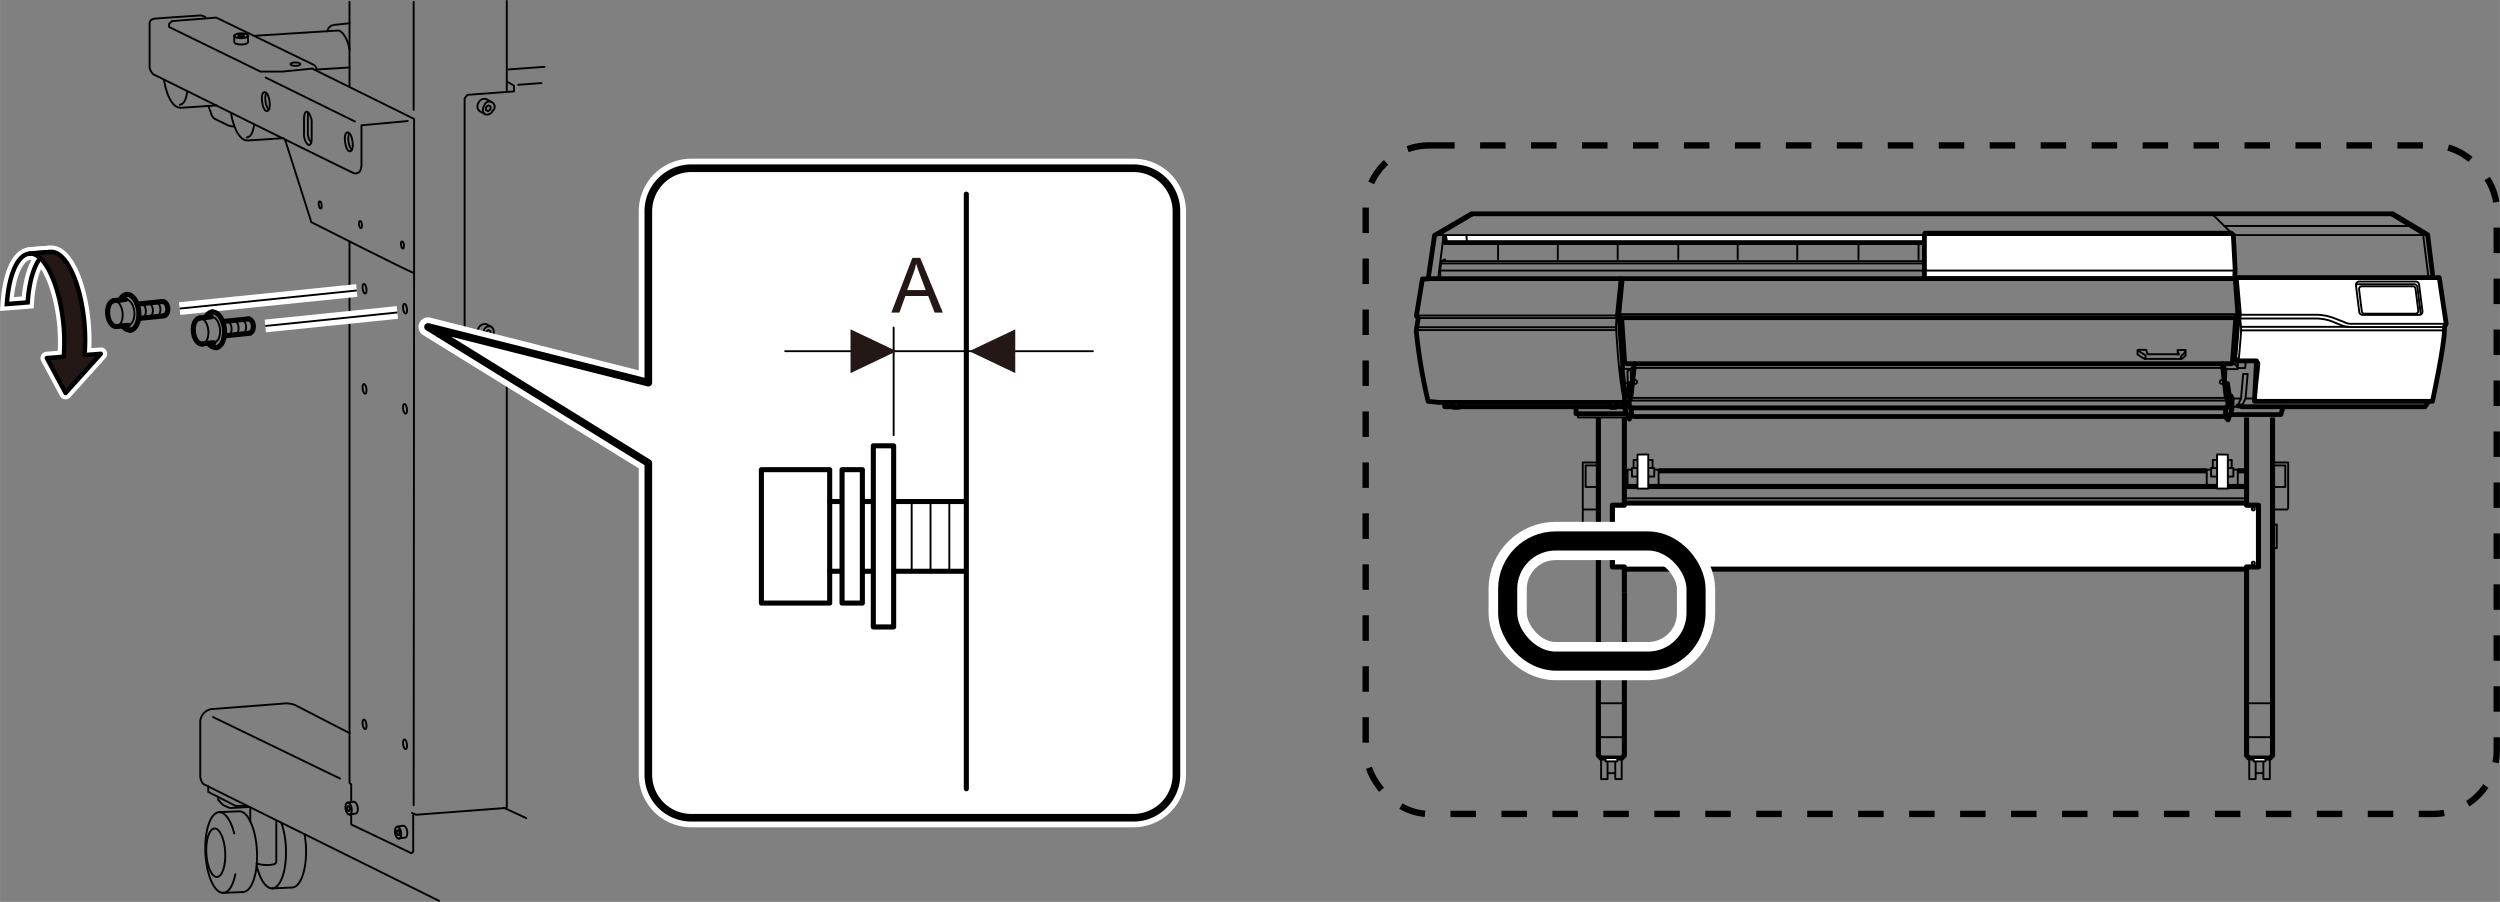 <svg id="レイヤー_2" data-name="レイヤー 2" xmlns="http://www.w3.org/2000/svg" width="138.44mm" height="49.94mm" viewBox="0 0 392.44 141.57"><rect x="0" y="0" width="392.44" height="141.57" fill="#808080" stroke="none"/><defs><style>.cls-1,.cls-11,.cls-12,.cls-13,.cls-14,.cls-16,.cls-18,.cls-19,.cls-2,.cls-20,.cls-21,.cls-22,.cls-3,.cls-5,.cls-6,.cls-7,.cls-8,.cls-9{fill:none;}.cls-1,.cls-12,.cls-13,.cls-14,.cls-15,.cls-16,.cls-17,.cls-18,.cls-19,.cls-2,.cls-20,.cls-22,.cls-6,.cls-7,.cls-9{stroke:#000;}.cls-1,.cls-11,.cls-12,.cls-14,.cls-16,.cls-17,.cls-2,.cls-5,.cls-7{stroke-linecap:round;}.cls-1,.cls-11,.cls-12,.cls-14,.cls-16,.cls-17,.cls-18,.cls-19,.cls-2,.cls-20,.cls-5,.cls-7,.cls-8,.cls-9{stroke-linejoin:round;}.cls-1,.cls-18{stroke-width:0.8px;}.cls-2,.cls-9{stroke-width:0.3px;}.cls-11,.cls-21,.cls-3,.cls-5,.cls-8{stroke:#fff;}.cls-3,.cls-5,.cls-8{stroke-width:2px;}.cls-4{fill:#231815;}.cls-6,.cls-7{stroke-width:0.7px;}.cls-10,.cls-15,.cls-17{fill:#fff;}.cls-11,.cls-22{stroke-width:3px;}.cls-12{stroke-width:1.2px;}.cls-13,.cls-15,.cls-21,.cls-22{stroke-miterlimit:10;}.cls-13{stroke-dasharray:4 4;}.cls-14,.cls-15,.cls-17{stroke-width:0.75px;}.cls-16,.cls-20{stroke-width:0.3px;}.cls-19{stroke-width:0.8px;}.cls-21{stroke-width:6px;}</style></defs><line class="cls-1" x1="17.87" y1="47.19" x2="19.7" y2="47.01"/><line class="cls-1" x1="20.11" y1="51.07" x2="18.27" y2="51.26"/><line class="cls-1" x1="21.52" y1="47.74" x2="25.56" y2="47.33"/><line class="cls-1" x1="25.79" y1="49.58" x2="21.74" y2="49.99"/><path class="cls-2" d="M17.86,47.19c.65-.06,1.27.8,1.38,1.92s-.33,2.08-1,2.15"/><path class="cls-1" d="M18.27,51.26c-.65.06-1.26-.8-1.37-1.92s.32-2.09,1-2.15"/><path class="cls-1" d="M25.56,47.34c.36,0,.71.43.77,1s-.18,1.15-.54,1.19"/><path class="cls-2" d="M24.41,47.45c.36,0,.7.43.76,1s-.18,1.15-.54,1.19"/><path class="cls-2" d="M23.23,47.57c.36,0,.7.43.76,1s-.18,1.15-.54,1.18"/><path class="cls-2" d="M22.14,47.68c.35,0,.69.43.75,1s-.18,1.15-.54,1.19"/><path class="cls-2" d="M19.7,47c.65-.06,1.26.79,1.38,1.91s-.33,2.09-1,2.15"/><path class="cls-1" d="M18.86,47.09a1.38,1.38,0,0,1,1-.87"/><path class="cls-1" d="M20.44,51.81a1.38,1.38,0,0,1-1.18-.65"/><path class="cls-1" d="M19.88,46.22c.89-.09,1.74,1.09,1.9,2.64s-.45,2.86-1.34,3"/><path class="cls-3" d="M1.07,47.73l3.27-.26C4.63,43,6,39.7,7.86,39.56l-3.27.26C2.71,40,1.36,43.24,1.07,47.73Z"/><path class="cls-4" d="M10,51.32A29.34,29.34,0,0,1,10,56l-2.65.21,2.94,5.48,5.53-6.15-2.55.2a30.62,30.62,0,0,0,0-4.69c-.52-6.54-2.91-11.7-5.35-11.5l-3.27.26c2.44-.2,4.84,5,5.36,11.5"/><path class="cls-5" d="M10,51.32A29.34,29.34,0,0,1,10,56l-2.65.21,2.94,5.48,5.53-6.15-2.55.2a30.62,30.62,0,0,0,0-4.69c-.52-6.54-2.91-11.7-5.35-11.5l-3.27.26C7,39.62,9.43,44.78,10,51.32Z"/><path class="cls-6" d="M1.07,47.73l3.27-.26C4.63,43,6,39.7,7.86,39.56l-3.27.26C2.71,40,1.36,43.24,1.07,47.73Z"/><path class="cls-4" d="M10,51.32A29.34,29.34,0,0,1,10,56l-2.65.21,2.94,5.48,5.53-6.15-2.55.2a30.62,30.62,0,0,0,0-4.69c-.52-6.54-2.91-11.7-5.35-11.5l-3.27.26c2.44-.2,4.84,5,5.36,11.5"/><path class="cls-7" d="M10,51.32A29.34,29.34,0,0,1,10,56l-2.65.21,2.94,5.48,5.53-6.15-2.55.2a30.62,30.62,0,0,0,0-4.69c-.52-6.54-2.91-11.7-5.35-11.5l-3.27.26C7,39.62,9.43,44.78,10,51.32Z"/><polyline class="cls-2" points="55.13 127.9 55.13 129.43 64.59 133.94 64.86 133.71 64.86 127.99"/><polyline class="cls-2" points="54.86 37.89 54.86 122.9 55.13 123.12 55.13 125.7"/><path class="cls-2" d="M49,10.77l16,7.9v24.2c-1-.31-16.14-8-16.14-8"/><line class="cls-2" x1="48.86" y1="34.84" x2="44.76" y2="21.98"/><polyline class="cls-2" points="64.68 127.63 65.31 127.9 79.55 126.82 79.55 53.95"/><line class="cls-2" x1="79.8" y1="10.9" x2="85.48" y2="10.49"/><line class="cls-2" x1="79.55" y1="14.21" x2="79.55" y2="0.15"/><line class="cls-2" x1="54.86" y1="13.6" x2="54.86" y2="0.29"/><line class="cls-2" x1="64.93" y1="17.25" x2="64.93" y2="0.29"/><line class="cls-2" x1="64.93" y1="126.41" x2="65" y2="42.87"/><polyline class="cls-2" points="79.59 12.81 80.68 13.45 80.68 14.35 73.38 14.89 72.93 15.43 72.93 53.91 73.38 54.18 80.95 53.68"/><polyline class="cls-2" points="79.78 54.18 80.75 54.7 85.03 54.41"/><line class="cls-2" x1="80.79" y1="53.75" x2="80.79" y2="54.27"/><line class="cls-2" x1="81.35" y1="13.31" x2="85" y2="13.04"/><path class="cls-2" d="M77.15,16l-.83-.44a1,1,0,0,0-1.21.58,1,1,0,0,0,.19,1.32l.83.45"/><path class="cls-2" d="M77.34,17.37a1,1,0,0,1-1.21.58A1,1,0,0,1,76,16.62a.83.83,0,1,1,1.39.75Z"/><polygon class="cls-2" points="76.27 17.28 76.3 16.81 76.67 16.53 77.01 16.72 76.99 17.18 76.61 17.46 76.27 17.28"/><path class="cls-2" d="M36.77,5.61v1c0,.21.48.38,1.08.38s1.08-.17,1.08-.38v-1"/><path class="cls-2" d="M37.85,5.23c.59,0,1.08.17,1.08.38S38.44,6,37.85,6s-1.09-.17-1.08-.38S37.25,5.23,37.85,5.23Z"/><path class="cls-2" d="M46.37,9.8c.43,0,.78.12.78.27s-.35.27-.78.27-.77-.12-.77-.27S46,9.8,46.37,9.8Z"/><polygon class="cls-2" points="38.27 5.7 37.84 5.8 37.42 5.7 37.42 5.52 37.85 5.42 38.27 5.52 38.27 5.7"/><path class="cls-2" d="M77.15,51.32l-.83-.44a1.13,1.13,0,0,0-1,1.9l.83.45"/><path class="cls-2" d="M77.34,52.65a.83.83,0,1,1-.19-1.33A1,1,0,0,1,77.34,52.65Z"/><polygon class="cls-2" points="76.27 52.56 76.3 52.09 76.67 51.81 77.01 52 76.99 52.46 76.61 52.74 76.27 52.56"/><path class="cls-2" d="M64,19l-7.26.67v6.09a2.32,2.32,0,0,1-.27,1.17.92.92,0,0,1-1,.22C55,27,24.08,11.67,24.08,11.67a1.71,1.71,0,0,1-.6-1.33V3.68c0-.42.29-.67.73-.74s7.23-.51,7.23-.51a1,1,0,0,1,.39.06l.39.18"/><path class="cls-2" d="M49,10.77l-4.7.47H40.89l-14.35-7v-.5L27,3.31l6.94-.55,15.31,7.42a1.05,1.05,0,0,1,.47.9"/><line class="cls-2" x1="41.7" y1="12.18" x2="55.72" y2="19.08"/><path class="cls-2" d="M40.08,5.61l13-.82c.54,0,1.48,1.13,1.8,3"/><line class="cls-2" x1="49.59" y1="10.92" x2="54.86" y2="10.59"/><path class="cls-2" d="M54.86,3.65l-2.48.27a1.22,1.22,0,0,0-1,1"/><path class="cls-2" d="M25.76,12.62c.24,1.69,1.12,4.36,2.64,4.3,1.15-.06,5.61-.38,5.61-.38"/><path class="cls-2" d="M28.23,16.44c.67-.06,1-.91,1.15-2.06"/><path class="cls-2" d="M36.27,17.76c.24,1.69,1.12,4.36,2.64,4.29,1.15-.05,5.61-.37,5.61-.37"/><path class="cls-2" d="M38.74,21.58c.67-.07,1-.91,1.15-2.06"/><path class="cls-2" d="M32.79,16.85l.34.94a1.58,1.58,0,0,0,.54.85l2.16,1.05a2.75,2.75,0,0,0,.91.17"/><path class="cls-2" d="M42.3,15.86c.12.83,0,1.53-.37,1.57s-.68-.58-.79-1.4,0-1.53.36-1.57S42.18,15,42.3,15.86Z"/><path class="cls-2" d="M42.16,17.17a2.45,2.45,0,0,1-.48-1.25,2.87,2.87,0,0,1,.06-1.24"/><path class="cls-2" d="M55.33,22.18c.12.83,0,1.53-.37,1.57s-.67-.58-.79-1.4,0-1.53.37-1.57S55.21,21.36,55.33,22.18Z"/><path class="cls-2" d="M50.49,32.14c0,.32,0,.59-.14.6s-.26-.22-.31-.54,0-.58.14-.6S50.44,31.83,50.49,32.14Z"/><path class="cls-2" d="M56.81,35.22c0,.31,0,.58-.14.6s-.26-.22-.31-.54,0-.58.14-.6S56.76,34.9,56.81,35.22Z"/><path class="cls-2" d="M57.51,45.28c.06.42,0,.77-.18.8s-.34-.3-.4-.71,0-.77.18-.8S57.45,44.87,57.51,45.28Z"/><path class="cls-2" d="M63.87,48.41c.06.42,0,.78-.19.8s-.34-.3-.4-.71,0-.77.19-.8S63.81,48,63.87,48.41Z"/><path class="cls-2" d="M57.51,61c.06.42,0,.78-.18.8s-.34-.3-.4-.71,0-.77.18-.8S57.45,60.59,57.51,61Z"/><path class="cls-2" d="M63.87,64.14c.06.41,0,.77-.19.79s-.34-.29-.4-.71,0-.77.19-.79S63.81,63.72,63.87,64.14Z"/><path class="cls-2" d="M57.51,113.67c.06.41,0,.77-.18.79s-.34-.29-.4-.71,0-.77.18-.79S57.45,113.25,57.51,113.67Z"/><path class="cls-2" d="M63.87,116.8c.06.42,0,.77-.19.79s-.34-.29-.4-.71,0-.77.19-.79S63.81,116.38,63.87,116.8Z"/><path class="cls-2" d="M63.4,38.43c0,.31,0,.58-.14.6s-.26-.22-.31-.54,0-.58.14-.6S63.35,38.11,63.4,38.43Z"/><path class="cls-2" d="M47.72,18.7c0-.63.14-1.12.4-1.16s.68.59.8,1.41a3.6,3.6,0,0,1,0,.56v2.25c0,.56-.16,1-.41,1s-.68-.58-.79-1.4a3.29,3.29,0,0,1,0-.42Z"/><path class="cls-2" d="M48.87,22.4a2.3,2.3,0,0,1-.55-1.33,3,3,0,0,1,0-.41V18.4a2.43,2.43,0,0,1,.06-.69"/><path class="cls-2" d="M55.2,23.49a2.36,2.36,0,0,1-.49-1.25A2.7,2.7,0,0,1,54.78,21"/><path class="cls-2" d="M54.57,126l.94-.15c.27,0,.55.35.64.87s-.07,1-.33,1l-1,.15"/><path class="cls-2" d="M54.24,127c.08.52.37.91.63.87s.41-.49.33-1-.36-.91-.63-.87S54.16,126.47,54.24,127Z"/><polygon class="cls-2" points="54.9 127.27 54.96 126.88 54.78 126.53 54.54 126.57 54.48 126.96 54.66 127.31 54.9 127.27"/><path class="cls-2" d="M62.34,129.76l.95-.15c.26,0,.55.35.63.87s-.07,1-.33,1l-1,.15"/><path class="cls-2" d="M62,130.78c.09.52.37.91.63.87s.42-.5.33-1-.36-.91-.63-.87S61.93,130.26,62,130.78Z"/><polygon class="cls-2" points="62.67 131.06 62.73 130.67 62.55 130.32 62.32 130.35 62.26 130.74 62.43 131.09 62.67 131.06"/><path class="cls-2" d="M54.9,115.1l-8.56-4.41a3.84,3.84,0,0,0-1.53-.27l-11.67.9a2.12,2.12,0,0,0-1.71,2.25v8.25a2,2,0,0,0,.49,1.26c.15.08,21.48,10.65,37,18.34"/><line class="cls-2" x1="79.12" y1="126.82" x2="82.6" y2="128.43"/><line class="cls-2" x1="33.43" y1="112.56" x2="53.37" y2="122.22"/><polyline class="cls-2" points="32.69 123.44 32.69 124.32 36.98 126.51 38.67 126.51"/><path class="cls-2" d="M34.24,125.11v.45l.79.83,1.06.45c.38,0,3.09-.16,3.09-.16"/><path class="cls-2" d="M43.37,129v6.28c0,.78-2.64.51-3.08.27"/><line class="cls-2" x1="39.28" y1="128.98" x2="39.28" y2="126.92"/><path class="cls-2" d="M36.94,137.25c-.35,1.72-1,2.87-1.9,2.91-1.37.07-2.62-2.71-2.8-6.21s.78-6.39,2.15-6.46c1,0,1.86,1.31,2.38,3.35"/><path class="cls-2" d="M34.39,127.49l3.14-.13c1.36-.07,2.62,2.7,2.8,6.2s-.79,6.4-2.15,6.47l-3.15.13"/><path class="cls-2" d="M44.16,129.16a13.41,13.41,0,0,1,.71,3.84c.18,3.49-.78,6.39-2.14,6.46-1,0-1.93-1.41-2.43-3.55"/><path class="cls-2" d="M47.8,130.94a16.07,16.07,0,0,1,.22,1.92c.18,3.5-.79,6.39-2.15,6.46l-3.14.14"/><path class="cls-2" d="M35.35,133.79c.11,2.1-.47,3.84-1.29,3.88s-1.57-1.62-1.68-3.73.47-3.83,1.29-3.88S35.24,131.69,35.35,133.79Z"/><line class="cls-8" x1="56" y1="45.6" x2="28.19" y2="48.44"/><line class="cls-9" x1="56" y1="45.6" x2="28.19" y2="48.44"/><line class="cls-1" x1="31.32" y1="49.92" x2="33.16" y2="49.74"/><line class="cls-1" x1="33.56" y1="53.8" x2="31.72" y2="53.99"/><line class="cls-1" x1="34.97" y1="50.47" x2="39.02" y2="50.06"/><line class="cls-1" x1="39.24" y1="52.31" x2="35.2" y2="52.72"/><path class="cls-2" d="M31.32,49.92c.64-.06,1.26.8,1.38,1.92s-.33,2.08-1,2.15"/><path class="cls-1" d="M31.72,54c-.65.06-1.26-.8-1.37-1.92s.32-2.09,1-2.15"/><path class="cls-1" d="M39,50.07c.36,0,.7.43.76,1s-.18,1.15-.54,1.19"/><path class="cls-2" d="M37.86,50.18c.36,0,.7.43.76,1s-.18,1.15-.54,1.19"/><path class="cls-2" d="M36.68,50.3c.36,0,.7.43.76,1.05s-.18,1.15-.53,1.18"/><path class="cls-2" d="M35.59,50.41c.35,0,.69.43.75,1.05s-.17,1.15-.53,1.19"/><path class="cls-2" d="M33.15,49.74c.65-.06,1.26.79,1.38,1.91s-.32,2.09-1,2.15"/><path class="cls-1" d="M32.31,49.82a1.38,1.38,0,0,1,1-.87"/><path class="cls-1" d="M33.89,54.54a1.39,1.39,0,0,1-1.18-.65"/><path class="cls-1" d="M33.33,49c.89-.09,1.74,1.09,1.9,2.64s-.45,2.86-1.34,2.95"/><line class="cls-8" x1="62.37" y1="49.05" x2="41.64" y2="51.17"/><line class="cls-9" x1="62.37" y1="49.05" x2="41.64" y2="51.17"/><path class="cls-10" d="M184.67,33.14v88.5a6.75,6.75,0,0,1-6.73,6.73H108.51a6.75,6.75,0,0,1-6.74-6.73V72.69L67.19,51.32l34.58,8.75V33.14a6.75,6.75,0,0,1,6.74-6.73h69.43a6.74,6.74,0,0,1,6.73,6.73"/><path class="cls-11" d="M184.67,33.14v88.5a6.75,6.75,0,0,1-6.73,6.73H108.51a6.75,6.75,0,0,1-6.74-6.73V72.69L67.19,51.32l34.58,8.75V33.14a6.75,6.75,0,0,1,6.74-6.73h69.43A6.74,6.74,0,0,1,184.67,33.14Z"/><path class="cls-12" d="M184.67,33.14v88.5a6.75,6.75,0,0,1-6.73,6.73H108.51a6.75,6.75,0,0,1-6.74-6.73V72.69L67.19,51.32l34.58,8.75V33.14a6.75,6.75,0,0,1,6.74-6.73h69.43A6.74,6.74,0,0,1,184.67,33.14Z"/><line class="cls-1" x1="151.69" y1="30.48" x2="151.69" y2="123.82"/><rect class="cls-1" x="119.52" y="73.73" width="10.72" height="20.94"/><line class="cls-1" x1="130.24" y1="89.68" x2="151.53" y2="89.68"/><line class="cls-1" x1="151.53" y1="78.73" x2="130.24" y2="78.73"/><rect class="cls-10" x="137.09" y="69.98" width="3.19" height="28.44"/><rect class="cls-1" x="137.09" y="69.98" width="3.19" height="28.44"/><rect class="cls-10" x="132.18" y="73.73" width="3.19" height="20.94"/><rect class="cls-1" x="132.18" y="73.73" width="3.19" height="20.94"/><line class="cls-2" x1="149.02" y1="78.73" x2="149.02" y2="89.68"/><line class="cls-2" x1="146.07" y1="78.73" x2="146.07" y2="89.68"/><line class="cls-2" x1="143.11" y1="78.73" x2="143.11" y2="89.68"/><line class="cls-2" x1="140.28" y1="68.31" x2="140.28" y2="51.42"/><line class="cls-2" x1="123.26" y1="55.13" x2="171.55" y2="55.13"/><polygon class="cls-4" points="159.37 58.57 152.15 55.13 159.37 51.7 159.37 58.57"/><polygon class="cls-4" points="133.51 58.57 140.73 55.13 133.51 51.7 133.51 58.57"/><path class="cls-4" d="M139.92,49.07l3.3-8.59h1.23L148,49.07h-1.29l-1-2.6h-3.59l-.94,2.6Zm2.48-3.53h2.91l-.89-2.38c-.28-.72-.48-1.32-.61-1.78a10.88,10.88,0,0,1-.47,1.64Z"/><rect class="cls-13" x="214.38" y="22.83" width="177.55" height="104.94" rx="9.96"/><polyline class="cls-14" points="381.42 62.77 380.68 63.85 351.87 63.85 351.84 63.72 351.29 63.72"/><polyline class="cls-15" points="226.75 37.03 226.94 38.08 304.98 38.08 304.98 37.03"/><polyline class="cls-14" points="226.78 63.19 226.78 63.85 254.97 63.85"/><path class="cls-14" d="M254.91,63.17h-29L224.18,63A83.51,83.51,0,0,1,222.32,52a2.28,2.28,0,0,1,.07-.58l.24-1.44-.29-.4.95-5.79h.9l1-6.84L231,33.56H375.61l5.48,3.29.83,6.73"/><line class="cls-16" x1="222.39" y1="51.37" x2="253.68" y2="51.37"/><line class="cls-16" x1="222.37" y1="51.82" x2="253.63" y2="51.82"/><polygon class="cls-17" points="228.04 63.19 228.2 63.95 228.99 63.95 229.12 63.16 228.04 63.19"/><polygon class="cls-17" points="252.68 63.19 252.84 63.95 253.63 63.95 253.76 63.16 252.68 63.19"/><polyline class="cls-14" points="247.4 63.88 247.4 64.95 255.28 64.95"/><line class="cls-16" x1="226.6" y1="37.06" x2="225.76" y2="43.7"/><polyline class="cls-16" points="226.75 37.03 226.94 38.08 304.98 38.08 304.98 37.03"/><line class="cls-16" x1="225.97" y1="36.87" x2="231.54" y2="33.59"/><line class="cls-16" x1="230.2" y1="36.98" x2="230.28" y2="38.03"/><polyline class="cls-16" points="226.86 40.73 226.23 41 302.92 41"/><polyline class="cls-16" points="226.23 41 226.23 41.36 303.04 41.36"/><polyline class="cls-16" points="226.23 41.36 226.05 42.47 226.13 43.73"/><line class="cls-16" x1="235.16" y1="38.5" x2="235.16" y2="40.68"/><line class="cls-16" x1="244.54" y1="38.5" x2="244.54" y2="40.68"/><line class="cls-16" x1="253.94" y1="38.5" x2="253.94" y2="40.68"/><line class="cls-16" x1="263.45" y1="38.5" x2="263.45" y2="40.68"/><line class="cls-16" x1="272.78" y1="38.5" x2="272.78" y2="40.68"/><line class="cls-16" x1="282.13" y1="38.5" x2="282.13" y2="40.68"/><line class="cls-16" x1="291.74" y1="38.5" x2="291.74" y2="40.68"/><line class="cls-16" x1="301.17" y1="38.5" x2="301.17" y2="40.68"/><polygon class="cls-17" points="350.79 43.74 302.09 43.74 302.09 36.87 302.19 36.61 350.26 36.61 350.58 36.87 350.87 42.28 350.79 43.74"/><line class="cls-14" x1="224.19" y1="43.74" x2="350.75" y2="43.74"/><line class="cls-16" x1="225.1" y1="36.9" x2="381" y2="36.9"/><polyline class="cls-16" points="375.02 33.58 380.38 36.85 381.21 43.5"/><line class="cls-16" x1="350.58" y1="36.87" x2="347.24" y2="33.58"/><line class="cls-16" x1="349.17" y1="35.47" x2="378.17" y2="35.47"/><line class="cls-16" x1="226.05" y1="42.47" x2="350.79" y2="42.47"/><path class="cls-17" d="M350.91,44.1v-.52h32L384,50.83l-.27.48,0,.43C383.69,54.5,381.84,63,381.84,63H353.9l.32-6.35h-2.8l-.43-.19-.16-.44.51-6.06Z"/><path class="cls-16" d="M351.26,43.58l.51,5.83h11.9a8.22,8.22,0,0,1,2.8.56l1.42.55a2.57,2.57,0,0,0,1.42.31H384"/><path class="cls-16" d="M351.77,49.41l-.11.56s.11,1.14.15,1.61-.39,5-.39,5"/><path class="cls-16" d="M351.66,50h12a7.27,7.27,0,0,1,2.84.63l1.06.43a4,4,0,0,0,1.5.28h14.66"/><line class="cls-16" x1="368.76" y1="51.31" x2="351.89" y2="51.31"/><line class="cls-16" x1="351.81" y1="51.86" x2="383.61" y2="51.86"/><path class="cls-16" d="M380.27,48.83l-.53-4.17a.53.53,0,0,0-.52-.46h-8.87a.53.53,0,0,0-.52.59l.52,4.18a.54.54,0,0,0,.53.46h8.86A.53.53,0,0,0,380.27,48.83Z"/><path class="cls-16" d="M379.62,48.75l-.44-3.43a.42.42,0,0,0-.43-.38h-8a.44.44,0,0,0-.43.49l.43,3.43a.43.43,0,0,0,.43.38h8A.44.44,0,0,0,379.62,48.75Z"/><path class="cls-16" d="M380,49.35a.38.38,0,0,0,0-.1l-.52-4.17a.53.53,0,0,0-.53-.46h-8.86a.54.54,0,0,0-.22.05"/><path class="cls-16" d="M354.22,56.62a.46.46,0,0,1,.43.5c0,.66-.63,5.76-.63,5.76"/><polyline class="cls-16" points="351.87 63.85 352.5 62.56 352.84 58.7 352.13 58.7 351.79 62.56 351.16 63.85 350.32 63.85"/><polyline class="cls-14" points="350.13 65.08 358.04 65.08 358.3 64.19 358.3 63.9"/><polyline class="cls-16" points="351.31 56.68 351.26 57.94 349.48 57.94 349.42 60.01"/><line class="cls-16" x1="349.48" y1="57.94" x2="349.06" y2="57.12"/><path class="cls-16" d="M335.55,55v.63a4.88,4.88,0,0,0,1.16.71h5.65c.31,0,.73-.55.73-.55v-.45l0-.39h-1.21l-.05.66h-4.7l-.24-.69h-1.13Z"/><path class="cls-16" d="M335.55,55l1.11.69c.37.23,0,.65,0,.65"/><path class="cls-16" d="M342.36,56.36a.55.55,0,0,1,.18-.6c.32-.26.5-.47.5-.79"/><polyline class="cls-16" points="341.78 55.63 342.04 55.63 341.83 54.97"/><line class="cls-16" x1="351.29" y1="49.32" x2="254.22" y2="49.32"/><polyline class="cls-16" points="254.26 43.86 253.68 49.53 222.34 49.53"/><polyline class="cls-16" points="253.68 49.53 253.76 49.93 222.63 49.93"/><path class="cls-16" d="M253.76,49.93l-.09,1.26s.39,8.11,1.26,11.7"/><path class="cls-16" d="M349.19,59.86s0,.21.34.21h.31l.06,1.1"/><polyline class="cls-14" points="349.24 60.41 349.37 60.22 349.66 60.22 349.98 62.22 350.08 62.14 350.21 62.14 350.4 62.53 350.37 64.24 349.76 65.92 349.63 65.79 349.24 65.32"/><line class="cls-16" x1="351.79" y1="62.56" x2="350.4" y2="62.56"/><line class="cls-16" x1="352.5" y1="62.56" x2="353.84" y2="62.56"/><polyline class="cls-16" points="352.55 56.68 352.42 57.78 351.29 57.78 350.92 57.2"/><polyline class="cls-16" points="349.19 57.2 350.92 57.2 350.99 56.43"/><path class="cls-14" d="M256.53,57.1v.65L256,62.46l-.24.47V64h.34v1.16s.11.23.58.23h92.11c.47,0,.57-.23.57-.23V64h.35v-1.1l-.24-.47-.55-4.71V57.1"/><polyline class="cls-14" points="256.08 64.03 287.13 64.03 318.3 64.03 349.35 64.03"/><polyline class="cls-14" points="256.19 60.41 256.06 60.22 255.77 60.22 255.45 62.22 255.35 62.14 255.22 62.14 255.03 62.53 255.06 64.24 255.79 65.79"/><polyline class="cls-16" points="255.98 62.46 282.93 62.46 322.5 62.46 349.45 62.46"/><polyline class="cls-16" points="255.82 62.88 282.77 62.88 322.66 62.88 349.61 62.88"/><polyline class="cls-16" points="256.53 57.75 287.34 57.75 318.09 57.75 348.9 57.75"/><polyline class="cls-14" points="254.65 43.82 254.1 49.38 254.18 49.87 351.18 49.87 351.29 49.4"/><line class="cls-14" x1="254.41" y1="43.78" x2="254.53" y2="44.21"/><polyline class="cls-14" points="254.18 49.87 254.73 57.26 254.65 58.04 255.09 62.34"/><path class="cls-14" d="M254.57,50l.45,6.66a.46.46,0,0,0,.47.44h94.6a.36.36,0,0,0,.36-.33l.52-6.89"/><polyline class="cls-16" points="254.97 60.12 256.06 60.12 256.23 60.01"/><polyline class="cls-16" points="256.52 57.28 255.99 57.91 254.65 57.91"/><polyline class="cls-16" points="256.06 60.12 255.99 57.91 255.47 58.28 255.52 60.12"/><circle class="cls-16" cx="256.7" cy="59.96" r="0.29"/><circle class="cls-16" cx="348.74" cy="59.96" r="0.29"/><polyline class="cls-18" points="250.91 65.53 250.91 118.59 251.3 119 254.59 119 254.99 118.59 254.99 106.88 255 93.07 255 93.07"/><line class="cls-18" x1="254.99" y1="65.53" x2="254.99" y2="93.07"/><rect class="cls-9" x="251.34" y="119.12" width="1.01" height="3.18"/><rect class="cls-9" x="253.56" y="119.12" width="1.01" height="3.18"/><line class="cls-9" x1="252.35" y1="121.37" x2="253.56" y2="121.37"/><rect class="cls-10" x="252.03" y="119" width="1.84" height="0.52"/><rect class="cls-9" x="252.03" y="119" width="1.84" height="0.52"/><polyline class="cls-9" points="250.91 86.05 250.25 86.05 250.25 82.34 250.91 82.34"/><polyline class="cls-9" points="250.91 72.6 248.46 72.6 248.46 81.92"/><polyline class="cls-9" points="250.91 73.06 248.91 73.06 248.91 76.45 250.82 76.45"/><line class="cls-9" x1="250.91" y1="79.98" x2="248.46" y2="79.98"/><line class="cls-9" x1="250.91" y1="115.72" x2="254.99" y2="115.72"/><line class="cls-9" x1="251.16" y1="110.4" x2="254.91" y2="110.4"/><polyline class="cls-9" points="255.49 76.37 255.49 73.72 256.18 73.72"/><polyline class="cls-9" points="257.05 73.47 256.18 73.47 256.18 74.81 257.04 74.81"/><polyline class="cls-9" points="257.05 72.2 256.44 72.2 256.44 73.43"/><line class="cls-9" x1="254.97" y1="73.9" x2="255.49" y2="73.9"/><polyline class="cls-9" points="260.36 76.37 260.36 73.72 259.68 73.72"/><polyline class="cls-9" points="258.8 73.47 259.68 73.47 259.68 74.81 258.82 74.81"/><polyline class="cls-9" points="258.8 72.2 259.41 72.2 259.41 73.43"/><path class="cls-9" d="M254.16,79.9a.23.23,0,0,1-.23.23.23.23,0,0,1-.23-.23.23.23,0,0,1,.23-.23A.24.24,0,0,1,254.16,79.9Z"/><path class="cls-9" d="M254.16,88.4a.24.24,0,0,0-.23-.23.23.23,0,0,0-.23.23.23.23,0,0,0,.23.23A.23.23,0,0,0,254.16,88.4Z"/><polyline class="cls-9" points="247.71 64.62 247.71 65.53 257.71 65.53"/><path class="cls-18" d="M356.74,65.53v53.06l-.4.41h-3.29l-.39-.41V103.14"/><line class="cls-18" x1="352.66" y1="65.53" x2="352.66" y2="103.14"/><rect class="cls-9" x="355.3" y="119.12" width="1.01" height="3.18"/><rect class="cls-9" x="353.08" y="119.12" width="1.01" height="3.18"/><line class="cls-9" x1="355.3" y1="121.37" x2="354.09" y2="121.37"/><rect class="cls-10" x="353.77" y="119" width="1.84" height="0.52"/><rect class="cls-9" x="353.77" y="119" width="1.84" height="0.52"/><polyline class="cls-9" points="356.74 86.05 357.4 86.05 357.4 82.34 356.74 82.34"/><polyline class="cls-9" points="356.74 72.6 359.19 72.6 359.19 79.92"/><polyline class="cls-9" points="356.74 73.06 358.74 73.06 358.74 76.45 356.82 76.45"/><line class="cls-9" x1="356.74" y1="79.98" x2="359.19" y2="79.98"/><line class="cls-9" x1="356.74" y1="115.72" x2="352.66" y2="115.72"/><line class="cls-9" x1="356.57" y1="110.4" x2="352.74" y2="110.4"/><polygon class="cls-10" points="348.5 78.97 352.65 78.97 352.65 79.31 354.53 79.31 354.53 89 352.65 89 352.65 89.34 348.5 89.34 259.15 89.34 254.99 89.34 254.99 89 253.11 89 253.11 79.31 254.99 79.31 254.99 78.97 259.15 78.97 348.5 78.97"/><polygon class="cls-19" points="348.5 78.97 352.65 78.97 352.65 79.31 354.53 79.31 354.53 89 352.65 89 352.65 89.34 348.5 89.34 259.15 89.34 254.99 89.34 254.99 89 253.11 89 253.11 79.31 254.99 79.31 254.99 78.97 259.15 78.97 348.5 78.97"/><polyline class="cls-18" points="352.65 76.37 332.13 76.37 275.52 76.37 254.99 76.37"/><polyline class="cls-9" points="351.28 76.37 351.28 73.72 350.59 73.72"/><polyline class="cls-9" points="349.72 73.47 350.59 73.47 350.59 74.81 349.74 74.81"/><polyline class="cls-9" points="349.72 72.2 350.33 72.2 350.33 73.43"/><polyline class="cls-9" points="346.41 76.37 346.41 73.72 347.09 73.72"/><polyline class="cls-9" points="347.97 73.47 347.09 73.47 347.09 74.81 347.95 74.81"/><polyline class="cls-9" points="347.97 72.2 347.36 72.2 347.36 73.43"/><line class="cls-18" x1="351.28" y1="73.9" x2="352.66" y2="73.9"/><polyline class="cls-18" points="346.41 73.9 332.56 73.9 275.08 73.9 260.36 73.9"/><path class="cls-9" d="M353.49,79.9a.23.23,0,1,0,.46,0,.23.23,0,1,0-.46,0Z"/><path class="cls-9" d="M353.49,88.4a.23.23,0,1,1,.46,0,.23.23,0,1,1-.46,0Z"/><polyline class="cls-10" points="349.72 71.37 349.72 76.69 348.03 76.69 348.03 71.34"/><polygon class="cls-9" points="348.03 71.34 348.03 76.69 349.72 76.69 349.72 71.37 348.03 71.34"/><polyline class="cls-20" points="352.65 78.22 332.13 78.22 275.52 78.22 254.99 78.22"/><polyline class="cls-10" points="257.05 71.36 257.05 76.7 258.74 76.7 258.74 71.34"/><polygon class="cls-9" points="258.74 71.34 258.74 76.7 257.05 76.7 257.05 71.36 258.74 71.34"/><rect class="cls-21" x="236.67" y="84.92" width="29.57" height="18.86" rx="7.53"/><rect class="cls-22" x="236.67" y="84.92" width="29.57" height="18.86" rx="7.53"/></svg>